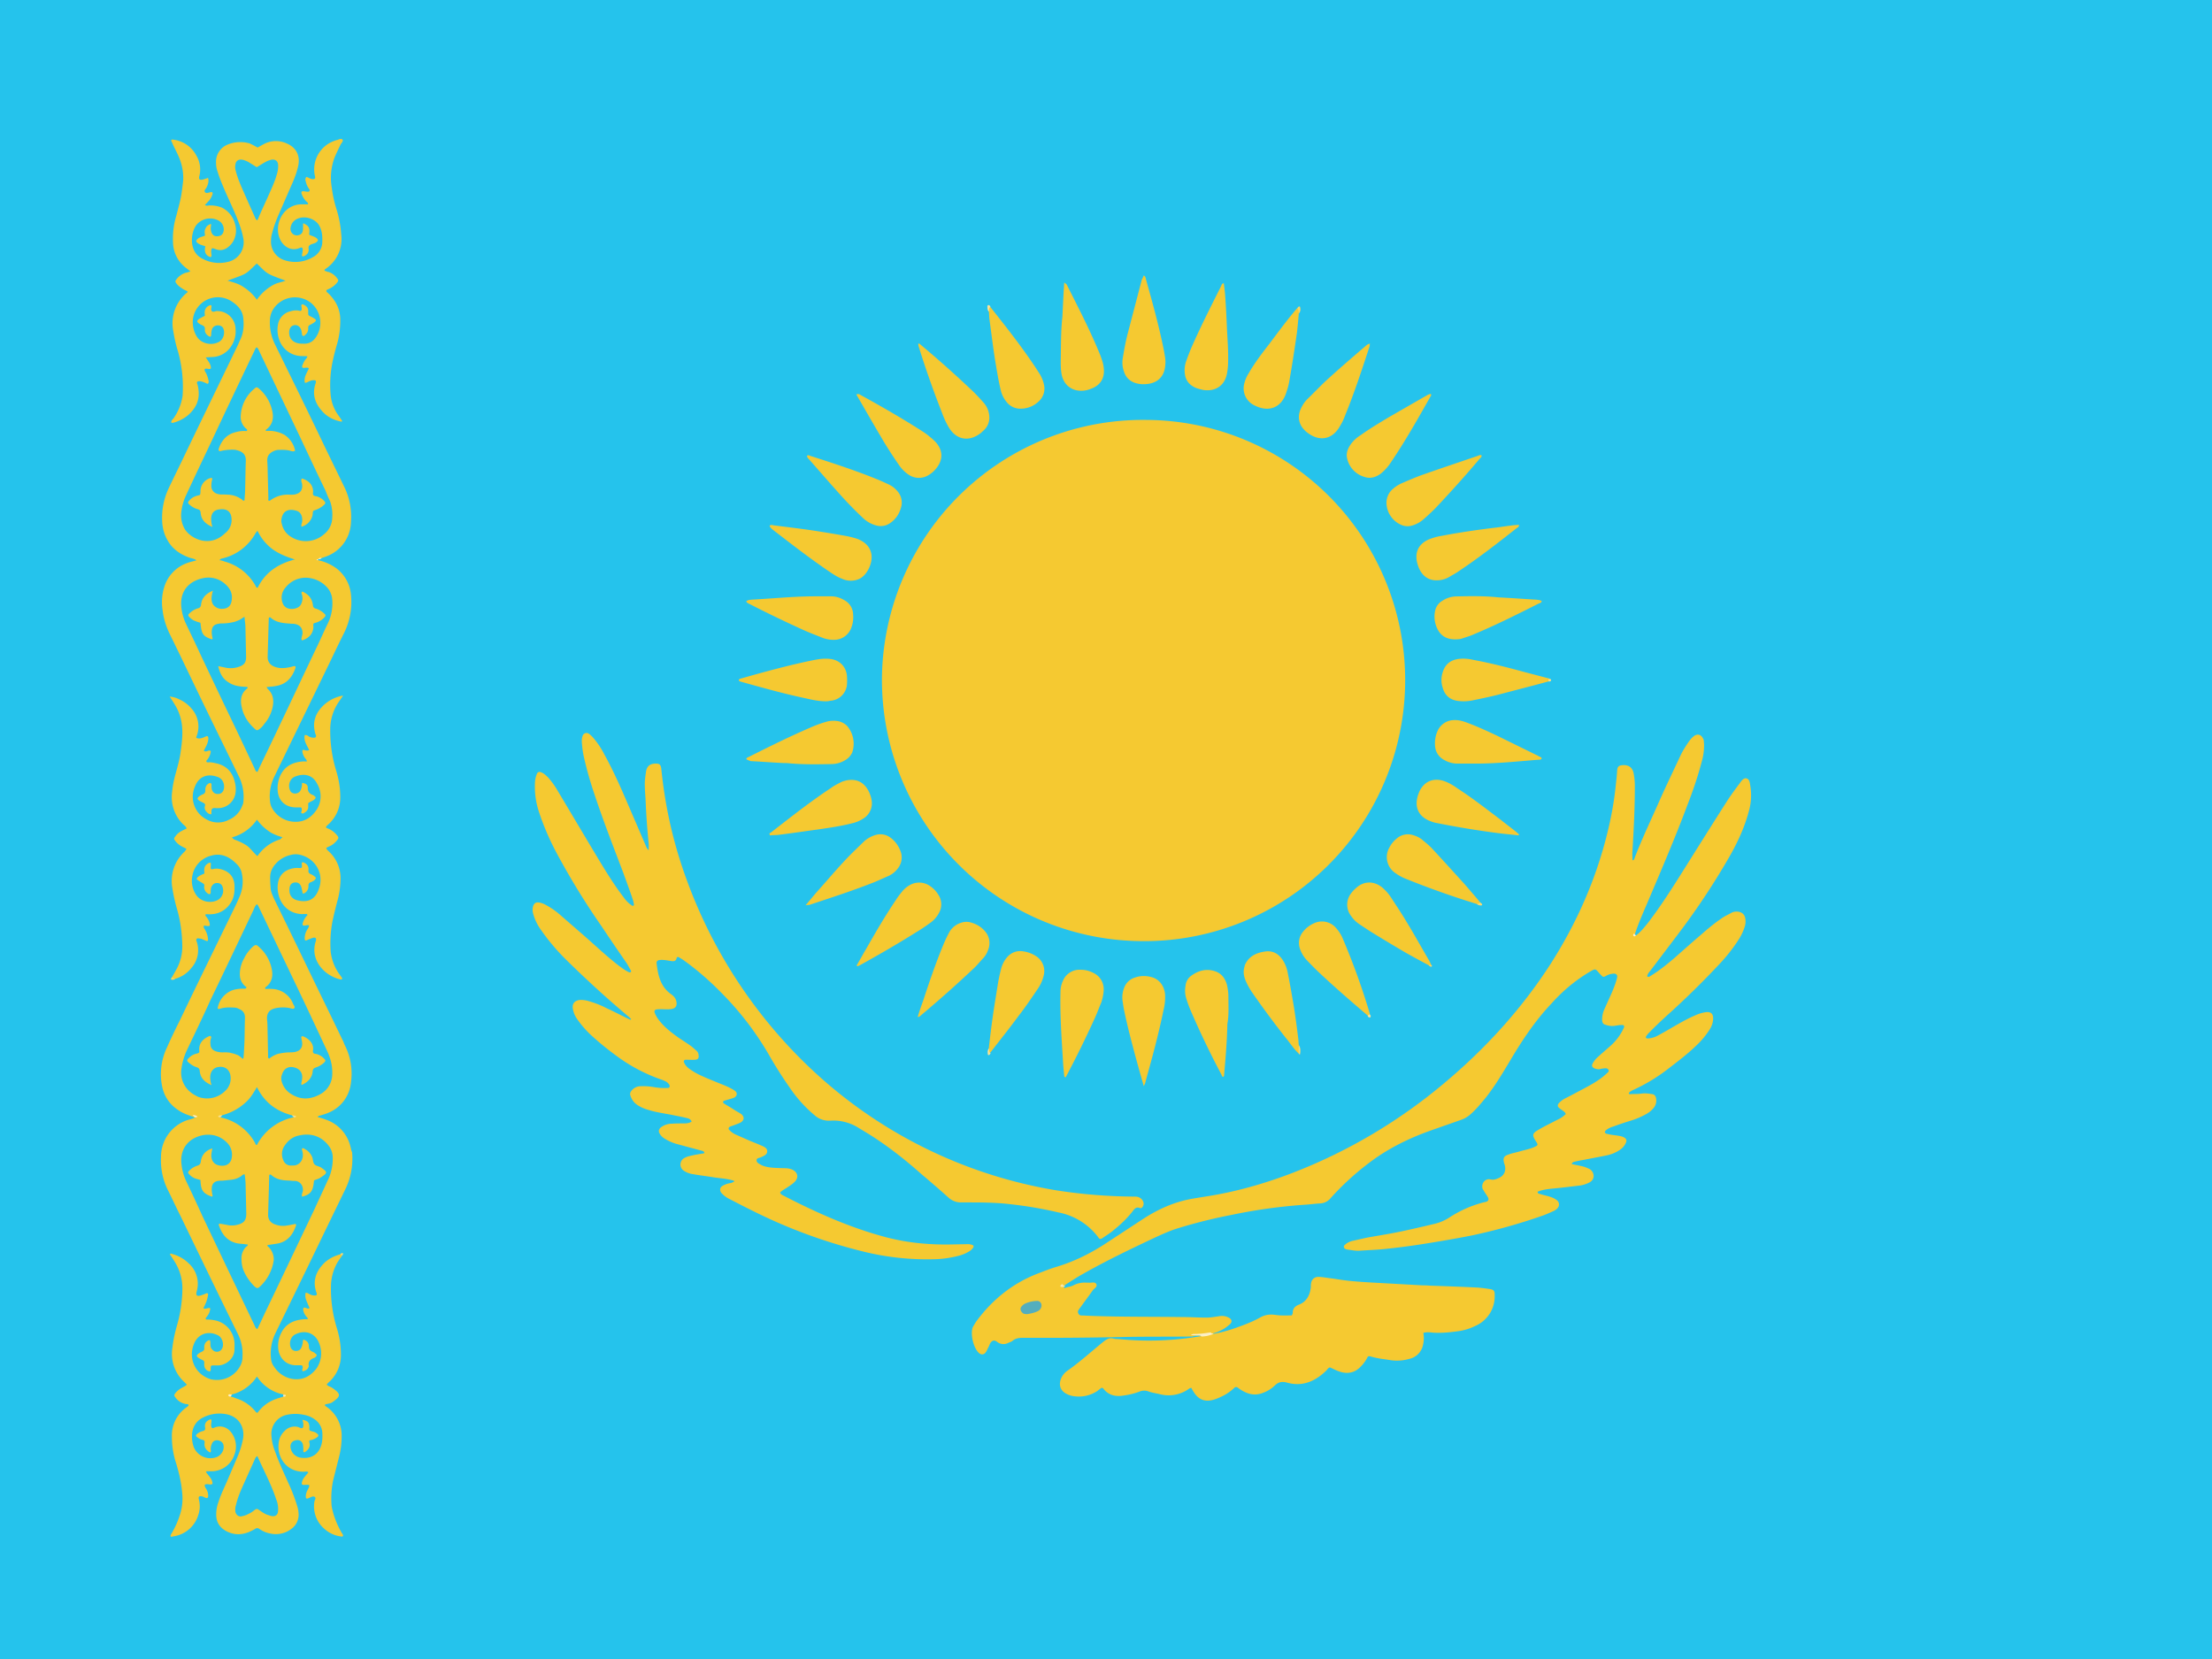 <svg width="24" height="18" fill="none" xmlns="http://www.w3.org/2000/svg"><path d="M0 18h24V0H0v18z" fill="#25C3EC"/><path d="M3.803 12.443a.41.41 0 00-.273-.297c-.029-.012-.055-.017-.084-.027.01-.014.021-.014.034-.017.029-.01.058-.017.084-.029a.396.396 0 00.244-.328.68.68 0 00-.063-.397c-.012-.021-.017-.046-.029-.065-.116-.242-.234-.483-.35-.723-.13-.27-.261-.54-.394-.811-.017-.04-.034-.075-.036-.116-.003-.04-.005-.078-.005-.114 0-.058.024-.109.063-.15a.306.306 0 01.157-.092.206.206 0 01.094-.005c.181.037.28.216.21.385-.04.106-.118.137-.222.113-.068-.014-.099-.063-.092-.13.003-.039.024-.063.058-.065.032-.005.06.014.07.05.008.022.01.046.015.07.01-.002.017-.002.02-.004a.088.088 0 00.043-.075c-.003-.027.01-.041.031-.046.022-.01.044-.022.05-.046a.165.165 0 00-.055-.039c-.024-.01-.029-.022-.026-.046.004-.04-.017-.067-.054-.082-.012-.005-.019 0-.019.015.005.048.005.048-.046.045h-.014c-.107.008-.177.063-.196.153-.029.147.053.343.263.348.01 0 .017-.003.027 0 .01 0 .02-.008.029.01a.196.196 0 00-.053.091c-.005.015.002.024.017.024.017 0 .034-.01.053-.002-.003.022-.017.039-.027.056a.183.183 0 00-.021.091c.002.015.01.02.019.015a.758.758 0 01.068-.027c.031-.01.043.005.033.037a.296.296 0 00-.012.137c.024.145.153.25.285.278.003 0 .008-.002.013-.005.002-.019-.015-.029-.022-.043a.518.518 0 01-.102-.254 1.263 1.263 0 01.022-.343 5.9 5.9 0 01.048-.198.935.935 0 00.037-.247.394.394 0 00-.119-.292c-.014-.015-.031-.024-.036-.046a.45.45 0 01.048-.024.222.222 0 00.068-.058c.02-.022.02-.034 0-.056a.237.237 0 00-.109-.077c-.01-.003-.012-.015-.005-.02.012-.014.025-.024.037-.036a.392.392 0 00.113-.282c0-.1-.017-.196-.046-.29a1.469 1.469 0 01-.063-.435.53.53 0 01.1-.317l.04-.058a.408.408 0 00-.2.094c-.097.085-.14.191-.101.322l.007.017c.002.014-.005.024-.02.024a.11.11 0 01-.055-.012c-.015-.008-.027-.022-.048-.015-.013.06.024.109.048.16-.02.014-.039.002-.058 0-.01-.003-.017.004-.015.014 0 .024.012.046.022.065.01.015.024.025.027.046-.017 0-.034-.002-.051 0-.111.01-.196.056-.242.162a.336.336 0 00-.024.155c.007.106.08.176.186.181h.058c.015 0 .017.01.017.02v.014c-.002.012-.014.027.003.031.01.005.024-.004.033-.012a.067.067 0 00.034-.05v-.049c.012-.007.017-.012.024-.014.017-.01.037-.017.049-.032.01-.01.01-.02 0-.026-.008-.008-.015-.015-.02-.015-.036-.014-.058-.034-.058-.077.003-.036-.021-.05-.062-.056a.186.186 0 01-.015.08.068.068 0 01-.063.036c-.026-.002-.046-.014-.053-.038-.024-.054 0-.124.053-.145.1-.041.194-.02.242.077a.266.266 0 01-.005.28c-.063.095-.15.145-.268.13a.29.29 0 01-.218-.15.177.177 0 01-.019-.06.485.485 0 01.043-.273l.556-1.145c.068-.138.133-.28.203-.418a.753.753 0 00.075-.416.405.405 0 00-.16-.287.519.519 0 00-.197-.087c-.005-.003-.013-.003-.017-.003-.003-.002-.005-.002-.008-.002h.01c.005 0 .01 0 .012-.005.003-.002.005-.005.007-.005.01-.005.017-.002.025-.005.002.003.004 0 .007-.002l.048-.017a.408.408 0 00.273-.375.736.736 0 00-.072-.38L3.53 4.86c-.18-.377-.365-.754-.55-1.131a.534.534 0 01-.051-.266.25.25 0 01.026-.092.28.28 0 01.428-.077.28.28 0 01.048.36c-.029.046-.072.077-.133.075-.017 0-.038 0-.055-.003-.073-.012-.114-.065-.104-.138.005-.033.024-.055.055-.06.032-.005.06.015.073.048.005.015.007.034.01.049 0 .01 0 .017.012.019.01.002.017-.002.021-.01a.084.084 0 00.034-.072c-.002-.02.005-.032.024-.039.017-.01.034-.017.049-.031.014-.012.014-.022 0-.032a.413.413 0 00-.056-.031.025.025 0 01-.017-.024V3.38c.003-.041-.022-.063-.058-.078-.007-.002-.017.005-.017.015a.186.186 0 01.005.036c0 .015-.01.022-.02.02a.18.18 0 00-.1.004.176.176 0 00-.134.126.317.317 0 00.01.184.26.26 0 00.234.176l.07.002c0 .015-.01.022-.016.032-.017.017-.027.043-.037.067-.007.022 0 .03.022.027.017 0 .03-.007.048.005-.019.048-.058.097-.043.157.017.002.027-.007.039-.012.017-.007.031-.015.048-.015.029-.004.039.005.029.034-.039.116-.007.215.072.302.051.058.121.095.199.111.004.003.012 0 .019-.002-.015-.027-.031-.048-.048-.072a.453.453 0 01-.08-.232 1.23 1.23 0 01.024-.35 2.63 2.63 0 01.048-.187.924.924 0 00.034-.27.368.368 0 00-.053-.182.512.512 0 00-.08-.099c-.01-.007-.021-.014-.017-.031.017-.01.034-.015.049-.025a.222.222 0 00.067-.058c.015-.016.015-.031 0-.045a.18.18 0 00-.096-.07.04.04 0 01-.024-.008c-.008-.002-.017 0-.017-.012l.004-.007c.005-.005.01-.007.017-.012a.39.39 0 00.16-.37 1.167 1.167 0 00-.05-.268 1.309 1.309 0 01-.052-.235.632.632 0 01.027-.321c.02-.05.046-.102.07-.152.01-.015.03-.037.02-.049-.015-.019-.04-.002-.059.003-.007 0-.017.005-.024.007a.328.328 0 00-.215.392c.003.019-.005.026-.024.026-.027 0-.048-.02-.07-.024-.017.017-.012.036-.007.05a.2.2 0 00.036.08c.012.02.005.03-.017.03-.012 0-.024-.003-.039-.005-.024-.003-.034.007-.024.031a.2.2 0 00.056.085c.007.007.017.014.01.026h-.078c-.2.01-.295.232-.222.382.031.068.113.133.21.092.029-.012.036-.005.034.029 0 .014-.005.029-.007.046-.003.007 0 .012.004.014.005.003.01 0 .015 0 .024-.01.043-.024.05-.05.01-.022-.009-.051.013-.068.017-.015.043-.017.063-.027a.043.043 0 00.016-.012c.015-.012.015-.022 0-.036-.024-.022-.058-.027-.084-.041.01-.073 0-.092-.06-.123-.01.007-.005.017-.005.029-.003.014 0 .033-.003.048-.002.02-.014.039-.031.046-.027.012-.056.012-.08-.01a.07.07 0 01-.022-.067.122.122 0 01.078-.097c.084-.036.198.005.236.082.027.05.032.109.03.164a.19.19 0 01-.102.172.374.374 0 01-.305.034.21.21 0 01-.15-.2c0-.032.003-.064.013-.095.017-.068.04-.13.067-.193l.138-.317c.032-.07.06-.14.077-.217.025-.11-.019-.201-.123-.245a.28.28 0 00-.237 0c-.026.013-.05.027-.08.044-.026-.015-.055-.03-.084-.044a.36.36 0 00-.237.01.201.201 0 00-.13.2c0 .032.005.064.017.095.019.065.046.128.072.19.053.124.114.245.16.37.019.051.036.105.046.16a.218.218 0 01-.174.261.384.384 0 01-.274-.039.198.198 0 01-.06-.048c-.08-.097-.05-.258.005-.321a.193.193 0 01.227-.046.11.11 0 01.063.12c-.005.022-.017.04-.034.047-.039.014-.085.014-.101-.046a.12.12 0 01-.003-.051c0-.01.007-.02-.002-.03-.037.018-.044.025-.053.044-.017.027-.013.056-.008.083-.031.014-.063.016-.084.04-.017.015-.015.027.005.042.021.017.053.024.082.034-.003.014-.005.021-.005.033 0 .044.017.068.055.083.01.004.017-.003.017-.013 0-.026-.012-.053.005-.08.017-.004.03.006.044.01.055.02.104.003.145-.036a.209.209 0 00.063-.104.243.243 0 00-.003-.138.27.27 0 00-.145-.176.345.345 0 00-.13-.022c-.017 0-.034.008-.051-.005.017-.016.029-.031.043-.045a.184.184 0 00.041-.078c0-.01-.002-.017-.014-.017-.007 0-.015.003-.017.003-.02.005-.043.014-.053-.005-.012-.015.01-.032.017-.046.017-.034.029-.068.017-.106a.584.584 0 01-.06.019c-.03.007-.042-.005-.035-.034a.296.296 0 00-.033-.23.327.327 0 00-.261-.171c-.003 0-.008.005-.012.01a.83.83 0 01.021.046c.02.043.044.087.063.132a.58.58 0 01.048.25 3.27 3.27 0 01-.019.152c-.012.077-.036.157-.055.234a.84.84 0 00-.037.29.357.357 0 00.14.278c.015.012.03.022.049.039-.017.004-.032.012-.049.014a.195.195 0 00-.106.077c-.01.013-.01.02-.002.032.02.031.048.05.08.07.016.01.033.014.048.027-.007.01-.01.014-.015.016a.43.43 0 00-.142.411c.012.073.026.14.048.21a1.427 1.427 0 01.053.494.568.568 0 01-.099.244c-.012.014-.026.024-.024.046l.017.002a.421.421 0 00.164-.082c.08-.07.126-.155.116-.264-.002-.024-.005-.048-.014-.075-.01-.021 0-.031.021-.031.027 0 .051.012.075.022.008.005.017.01.022.002.005-.007.005-.014.005-.024a.344.344 0 00-.027-.085c-.007-.014-.019-.026-.017-.045.02-.017.046.007.068-.008.003-.046-.029-.077-.055-.12.031-.003.055-.003.08-.005a.251.251 0 00.195-.116.286.286 0 00.048-.182.199.199 0 00-.207-.2c-.017.002-.034.014-.049.002-.017-.014-.005-.036-.005-.053 0-.005-.002-.007-.004-.014a.082.082 0 00-.054.03c-.021.028-.017.059-.014.086-.027.014-.048.024-.068.038-.017.015-.02.027-.002.041.014.01.024.017.038.022.022.01.034.02.032.046-.003.031.014.058.043.075.015.01.025.005.025-.015.002-.024.002-.048.016-.075.025-.036.087-.038.112-.002.026.046.01.123-.041.152-.08.046-.194.022-.242-.055a.3.3 0 01-.041-.203.273.273 0 01.43-.172c.06.041.106.094.114.17.01.084.004.168-.037.248-.01.02-.017.041-.026.058-.189.392-.38.783-.568 1.175-.058.123-.119.244-.177.367a.751.751 0 00-.072.348c.002.077.02.152.06.22.051.09.13.147.23.184.026.01.058.012.082.031-.034.012-.07.017-.104.031a.399.399 0 00-.242.25.548.548 0 00-.021.258c.01.094.04.184.08.266.099.2.195.403.292.604.152.317.307.63.461.947a.51.51 0 01.044.261.098.098 0 01-.012.044.262.262 0 01-.145.154.25.25 0 01-.244-.004.275.275 0 01-.126-.353c.039-.107.13-.148.242-.109.075.022.087.106.067.15-.012.024-.029.036-.055.036-.036.003-.06-.017-.07-.05-.003-.018-.003-.037-.003-.051-.002-.017-.012-.02-.026-.015-.032.017-.044.046-.041.08 0 .02-.008.031-.024.039a.175.175 0 00-.046.026c-.017.015-.02.027 0 .041.014.01.029.017.043.024.017.008.03.015.022.039-.007.022.002.044.017.06.014.015.029.03.053.027.002-.02-.002-.043.007-.056.015-.019.041-.007.06-.01h.018a.192.192 0 00.176-.156.288.288 0 00-.005-.121c-.024-.111-.09-.186-.208-.21-.024-.005-.048-.012-.077-.01-.01 0-.02.005-.027-.015a.176.176 0 00.049-.096c.002-.012-.003-.017-.015-.017-.02.002-.038.02-.06.002.02-.038.043-.075.048-.116a.069.069 0 000-.031c0-.005-.01-.012-.014-.012-.015.005-.027.012-.041.017-.025.01-.049.014-.075.002.002-.014.007-.022.01-.034a.29.29 0 00-.054-.275.375.375 0 00-.142-.109.262.262 0 00-.102-.029c.017.027.034.05.048.075a.54.54 0 01.087.256c.008.092-.004.184-.017.276-.01.072-.029.14-.048.21-.02.07-.036.138-.043.213a.414.414 0 00.118.355c.015.014.031.022.039.046-.02.01-.041.019-.058.029a.18.18 0 00-.07.065c-.01.012-.01.022 0 .034a.21.21 0 00.077.067c.017.01.034.017.048.025-.002.014-.012.019-.017.029a.432.432 0 00-.135.398c.012.075.027.145.048.218.041.138.058.275.06.415a.51.51 0 01-.062.245l-.053.094c-.003.022.012.022.029.014a.335.335 0 00.183-.118.29.29 0 00.056-.297c-.005-.015.005-.027.017-.027.014.003.027.003.039.007l.053.022c.01.005.017-.002.017-.012a.229.229 0 00-.032-.109c-.007-.014-.019-.021-.014-.043.02-.007.046.012.065-.003.002-.038-.017-.067-.036-.094-.007-.007-.017-.014-.007-.029.019 0 .043.003.062 0a.254.254 0 00.203-.116c.044-.06.049-.13.046-.2-.005-.087-.053-.145-.14-.17a.181.181 0 00-.101-.002c-.01.002-.017-.005-.017-.015l.002-.043c.003-.01-.01-.015-.017-.012-.04.017-.058.046-.055.09l.002.026c-.024.012-.05.02-.072.04-.013.013-.015.023 0 .032.016.012.036.022.053.034.014.007.02.015.017.03a.081.081 0 00.033.077c.008.007.017.014.03.01.007-.006.007-.015.007-.023 0-.021 0-.043.012-.062.014-.025.036-.037.063-.034.026 0 .048.017.055.046a.118.118 0 01-.048.135c-.08.046-.193.022-.242-.056a.274.274 0 01-.04-.198.274.274 0 01.205-.224c.108-.032.2.012.275.089a.188.188 0 01.06.116.405.405 0 01-.029.244 1.81 1.81 0 01-.045.1c-.201.415-.404.826-.602 1.241-.049.097-.094.191-.138.29a.671.671 0 00-.053.423c.022.107.08.194.17.254.047.034.098.053.149.07.017.005.036.014.05.017-.007 0-.016-.002-.026.005l-.072.021a.42.42 0 00-.283.399.726.726 0 00.08.37c.043.087.084.176.128.263.207.428.413.856.623 1.281.041.08.058.165.053.254a.198.198 0 01-.021.092.286.286 0 01-.322.152c-.176-.053-.254-.237-.176-.401.046-.092.147-.128.251-.077.048.021.07.099.048.142a.063.063 0 01-.106.015c-.014-.012-.02-.027-.022-.046 0-.015 0-.03-.002-.046 0-.01-.01-.015-.017-.01-.039.017-.05.049-.048.087.002.015-.005.024-.017.032-.017.01-.034.016-.049.029-.019.014-.019.026 0 .04.015.01.03.018.044.025.017.007.024.014.022.038-.003.046.014.073.05.085.01.003.017 0 .02-.01v-.026c.002-.024.002-.027.031-.027h.05c.08-.002.175-.07.177-.169 0-.031.003-.065-.002-.097a.264.264 0 00-.203-.222c-.027-.005-.053-.01-.082-.01-.01 0-.02.005-.027-.012.017-.024.039-.048.046-.08.01-.033.007-.038-.027-.03-.014.002-.026.011-.043-.003a.193.193 0 00.02-.039.324.324 0 00.03-.097c.003-.01.006-.021-.011-.026a.788.788 0 01-.068.026c-.041.01-.053 0-.044-.04a.297.297 0 00-.087-.31.4.4 0 00-.176-.1c-.01-.002-.017-.011-.027.003a.007.007 0 01.003.005c.012.015.02.03.029.044.068.099.104.203.104.323a1.47 1.47 0 01-.058.397c-.022.077-.041.16-.05.242a.415.415 0 00.12.367c.014.012.024.024.036.036-.014.017-.034.022-.048.032a.227.227 0 00-.08.065c-.007.012-.012.021 0 .036a.175.175 0 00.114.077c.012.003.024-.002.033.01 0 .014-.012.017-.019.024a.372.372 0 00-.162.324c0 .101.017.2.049.295.029.099.053.2.062.304a.575.575 0 01-.017.223.947.947 0 01-.089.21c-.007.014-.02.027-.02.046.003.002.006.005.008.005l.043-.008a.33.33 0 00.25-.227.288.288 0 00.007-.169c-.01-.039.012-.039.038-.034.017.005.034.02.053.017.008-.005.01-.014.01-.022a.144.144 0 00-.022-.077c-.029-.046-.019-.056.037-.048h.017c.012 0 .016-.008.014-.017-.002-.027-.017-.049-.036-.073l-.034-.043c.005-.005.005-.01.007-.01h.056a.26.26 0 00.244-.176.25.25 0 00-.027-.237c-.04-.058-.106-.09-.183-.063-.012.003-.022.015-.034.003-.017-.027.002-.059-.005-.088-.007 0-.015-.002-.017 0-.041.017-.06.046-.05.092.002.02-.006.027-.022.032a.15.15 0 00-.068.034c-.012.01-.012.021 0 .031.02.014.039.027.063.031.017.003.024.015.021.032-.007.05.017.082.06.106.013-.012.008-.022.006-.031 0-.02.002-.039.01-.056.01-.034.033-.048.065-.046.038.005.062.027.065.06.007.051-.027.105-.08.124a.195.195 0 01-.242-.106.331.331 0 01-.021-.119c0-.096.04-.169.128-.21a.391.391 0 01.244-.032c.133.025.205.138.181.271a.927.927 0 01-.055.181l-.121.283c-.032.073-.066.143-.09.218a.385.385 0 00-.024.137c0 .08.036.138.106.177.08.043.162.046.247.012.022-.01.046-.02.068-.034.017-.012.031-.012.048 0a.283.283 0 00.111.048.276.276 0 00.237-.05.188.188 0 00.077-.148.325.325 0 00-.019-.11 1.848 1.848 0 00-.092-.238c-.05-.113-.104-.227-.145-.343a.562.562 0 01-.04-.19.212.212 0 01.154-.204.426.426 0 01.19-.005c.049.008.09.024.129.053a.188.188 0 01.08.14.475.475 0 01-.003.102c-.02.121-.104.194-.242.17a.13.13 0 01-.099-.105c-.007-.038.01-.077.066-.084.038-.005.067.02.07.065a.448.448 0 01.002.058c0 .007.012.012.017.007.039-.026.063-.058.048-.108-.002-.015.003-.022.017-.022a.175.175 0 00.058-.024c.03-.017.03-.034.003-.051-.017-.015-.041-.017-.06-.024-.013-.003-.018-.01-.018-.022 0-.01.003-.02 0-.031-.002-.044-.024-.06-.075-.068a.17.17 0 01.01.07c-.002.014-.01.024-.024.02-.015-.003-.024-.01-.036-.013a.148.148 0 00-.143.044.206.206 0 00-.065.135c-.017.17.101.31.273.307.017 0 .034-.007.05.007-.011.015-.024.027-.036.044a.137.137 0 00-.036.075c0 .01.003.014.015.017h.017c.06-.003.06-.003.033.053a.143.143 0 00-.021.077c0 .015.01.024.021.017.01-.002.017-.007.025-.01.016-.007.036-.019.053-.005.014.015-.003.032-.005.046a.32.32 0 00.109.3.328.328 0 00.183.082c.008.003.015 0 .017-.007.003-.002 0-.007 0-.012-.005-.01-.012-.017-.017-.027a.98.98 0 01-.084-.193c-.012-.043-.024-.082-.024-.126a.936.936 0 01.019-.246l.063-.25a.9.9 0 00.029-.226.38.38 0 00-.177-.329.026.026 0 01-.005-.012c.003-.002.005-.007.01-.007.022-.005.048-.008.068-.02.094-.065.101-.089.007-.154-.014-.01-.027-.015-.041-.022a.04.04 0 01-.017-.01c-.007-.005-.007-.012-.002-.014.012-.015.024-.024.036-.036a.396.396 0 00.113-.283c0-.1-.016-.196-.045-.29a1.43 1.43 0 01-.063-.452.522.522 0 01.05-.218c.017-.04.046-.077.07-.113 0-.015-.004-.02-.016-.015a.406.406 0 00-.165.083c-.096.089-.142.198-.099.326.003.005.003.01.005.014.005.015-.002.024-.017.024a.11.11 0 01-.055-.012c-.017-.007-.027-.019-.049-.017-.005.054-.005.054.044.165-.008.005-.015.007-.022.005-.012-.003-.02-.008-.031-.01-.013 0-.017.01-.017.02.004.04.026.07.053.098l-.007.008c-.017 0-.037 0-.051.002-.136.014-.21.077-.25.188a.297.297 0 00-.016.112c.002.11.08.2.198.198h.05c.013 0 .015.007.018.017.005.014-.012.031 0 .048.034-.005.058-.022.067-.056-.012-.05.02-.077.063-.091.005-.003.008-.008.012-.01.012-.012.015-.022 0-.031a.091.091 0 00-.031-.022c-.027-.012-.044-.024-.044-.06 0-.037-.019-.063-.058-.073-.012.014-.004.027-.01.041a.145.145 0 01-.014.046c-.01.024-.029.034-.055.036-.024 0-.046-.01-.058-.034-.022-.048-.005-.12.046-.145.082-.043.183-.034.241.056a.29.29 0 01-.01.314c-.062.08-.144.126-.248.114a.293.293 0 01-.21-.133.166.166 0 01-.034-.082.507.507 0 01.043-.274c.184-.377.367-.753.549-1.13l.21-.433a.755.755 0 00.077-.41c-.01-.02-.012-.04-.017-.059zM2.605 1.991a.928.928 0 01-.049-.145.138.138 0 010-.07.054.054 0 01.06-.044c.027 0 .05.013.073.022l.097.06c.036-.021.068-.043.101-.06.017-.01.034-.014.051-.02.049-.011.078.013.08.059a.295.295 0 01-.015.101c-.021.075-.055.148-.087.22-.038.087-.08.172-.116.261a.025.025 0 01-.012.015c-.004-.005-.012-.01-.014-.015-.056-.125-.114-.253-.17-.384zm-.136 1.054c.215-.08.184-.058.317-.186.12.113.087.104.312.186-.041.017-.082.021-.121.04a.517.517 0 00-.19.167.513.513 0 00-.144-.137c-.05-.036-.11-.051-.174-.07zM2.01 5.749a.295.295 0 01-.043-.191.564.564 0 01.048-.176c.092-.199.184-.392.278-.59.15-.321.304-.643.457-.964.012-.02.017-.046.034-.06.016.009.019.023.026.036l.45.947c.091.193.18.384.273.575.014.039.031.077.048.111a.44.44 0 01.024.177.234.234 0 01-.09.183.299.299 0 01-.369.02.213.213 0 01-.087-.128.12.12 0 01-.007-.04c.01-.115.087-.134.171-.105.041.014.06.06.056.11 0 .02-.015.04-.007.061a.17.17 0 00.118-.12c.003-.013.003-.025.005-.04.002-.011.007-.016.02-.019a.263.263 0 00.108-.065c.007-.01.01-.017 0-.029a.17.17 0 00-.104-.06c-.017-.003-.024-.012-.024-.03.002-.01.002-.016.002-.026a.135.135 0 00-.06-.106c-.017-.012-.029-.017-.046-.024-.007-.003-.014-.003-.017-.003-.012.02 0 .039.003.056.01.065-.017.104-.08.116a.229.229 0 01-.058.002.316.316 0 00-.21.065c-.003.003-.008 0-.013 0-.01-.007-.004-.017-.004-.026l-.008-.3c0-.036-.002-.07-.004-.104-.003-.05.019-.084.067-.106a.131.131 0 01.06-.015c.044 0 .085-.002.129.012.014.003.029.01.046-.004a.271.271 0 00-.114-.17.344.344 0 00-.203-.043c-.005-.015.007-.017.012-.022.056-.046.073-.109.06-.179a.437.437 0 00-.144-.256c-.022-.02-.032-.022-.049-.005a.404.404 0 00-.152.298.166.166 0 00.056.137c.007.005.014.01.014.02-.005.012-.017.007-.027.007a.316.316 0 00-.094.012c-.099.022-.157.09-.188.181-.005.02.005.03.024.024a.516.516 0 01.12-.014c.018 0 .035 0 .05.005.057.014.103.04.1.118-.004.102-.004.2-.007.3 0 .043-.005.084-.007.126-.012.01-.017.002-.024-.005a.271.271 0 00-.16-.056c-.021-.002-.048-.002-.07-.002a.143.143 0 01-.055-.012.086.086 0 01-.051-.078c0-.024.002-.048.01-.075.002-.012-.008-.017-.017-.014a.149.149 0 00-.111.138v.014c-.003.032 0 .032-.03.039a.164.164 0 00-.086.048c-.022.022-.025.032-.003.05a.216.216 0 00.09.05c.021.006.029.014.031.04.007.078.053.119.128.153a.28.28 0 01-.014-.095c.004-.058.033-.09.089-.096.085-.012.13.026.133.11a.181.181 0 01-.073.15c-.157.153-.355.068-.43-.038zm1.19.321c-.18.046-.322.138-.404.307-.017 0-.02-.014-.025-.024a.548.548 0 00-.333-.26.21.21 0 00-.056-.015c.01-.015.02-.017.034-.02a.556.556 0 00.358-.275l.02-.024a.53.53 0 00.17.205c.07.048.15.08.235.106zm-.714 1.685c-.101-.21-.2-.42-.3-.631-.055-.12-.113-.24-.169-.358a.548.548 0 01-.05-.183c-.017-.184.099-.285.246-.312a.27.27 0 01.227.063c.054.046.083.101.075.171-.005.046-.021.08-.065.095-.046.012-.09.007-.126-.027-.019-.017-.026-.043-.029-.07 0-.03.005-.058.015-.094-.075.031-.119.077-.128.147-.003.03-.015.041-.041.046a.22.22 0 00-.09.058c-.01.01-.01.017-.002.029.02.022.043.041.072.05.017.008.037.013.054.018.012.125.026.145.123.18.014-.006.007-.016.005-.026-.003-.019-.008-.043-.005-.062 0-.046.024-.073.067-.08.017-.005.04-.005.056-.005a.54.54 0 00.114-.015c.021-.004.04-.014.06-.021a1.01 1.01 0 00.058-.037c.002.042.01.078.01.116l.007.32c0 .065-.024.091-.085.11a.274.274 0 01-.133.008c-.026-.005-.053-.012-.084-.017.017.077.048.138.113.176.06.041.131.046.201.049.007.01.005.014 0 .017-.072.055-.077.133-.058.207.02.095.073.172.145.235.017.014.022.014.041.002a.212.212 0 00.056-.058.413.413 0 00.09-.174c.018-.08.011-.152-.054-.21-.002-.002-.002-.007-.01-.017.037-.005.068-.005.1-.012.115-.017.178-.092.214-.196.005-.014-.004-.021-.016-.02-.022.006-.044.013-.063.015-.049.01-.1.01-.145-.007-.049-.017-.078-.053-.078-.106l.012-.416v-.005c.003-.01.015-.014.02-.007.058.053.133.06.21.065.017.003.039 0 .056.005.055.01.084.049.08.107-.003.014-.008.029-.01.043-.003.01-.003.017.005.027a.19.19 0 00.091-.056.15.15 0 00.032-.101c-.003-.027 0-.027.024-.034a.2.2 0 00.097-.06c.014-.015.014-.025 0-.037a.224.224 0 00-.092-.056c-.022-.004-.032-.016-.034-.04-.01-.073-.05-.117-.114-.146-.017.012-.007.025-.004.037a.135.135 0 01-.005.087.082.082 0 01-.049.053.141.141 0 01-.094.007.089.089 0 01-.06-.053.163.163 0 01.029-.174.277.277 0 01.28-.1.316.316 0 01.17.097.22.22 0 01.057.138.493.493 0 01-.046.25c-.046.093-.087.19-.133.284-.203.426-.403.853-.609 1.279l-.024.053c-.022-.007-.024-.024-.031-.039-.092-.196-.184-.391-.276-.582zm.053 1.353c-.002-.002-.004-.005-.007-.005a.056.056 0 00-.017-.017.48.48 0 00.273-.193.54.54 0 00.155.143c.039.021.08.036.123.048-.01.007-.017.014-.024.022a.462.462 0 00-.249.183c-.043-.038-.072-.082-.113-.113a.625.625 0 00-.14-.068zm-.468 2.745a.272.272 0 01-.102-.26.69.69 0 01.06-.201c.085-.179.172-.358.254-.54.157-.325.312-.652.467-.978.01-.022.017-.046.036-.063.017.012.017.022.024.034l.433.906c.104.218.205.435.307.653.036.077.058.16.055.246a.248.248 0 01-.123.218c-.109.063-.218.07-.326 0a.227.227 0 01-.097-.126.12.12 0 01.002-.087c.017-.055.06-.084.114-.077.063.01.102.046.104.104 0 .017-.002.034-.005.05-.002.013-.01.025 0 .04.068-.032.114-.078.119-.153.002-.02.012-.029.031-.036a.247.247 0 00.097-.058c.012-.015.012-.022 0-.034a.167.167 0 00-.104-.058c-.015-.002-.022-.012-.022-.027 0-.005 0-.01.002-.012.008-.065-.033-.118-.108-.15-.012-.004-.022.003-.02.015l.008.043c.01.06-.017.1-.078.112-.022.004-.048.004-.07.004a.758.758 0 00-.109.015.281.281 0 00-.099.053c-.017-.007-.012-.017-.012-.027l-.007-.326c0-.024-.002-.05-.005-.077-.002-.06.022-.097.08-.114a.377.377 0 01.164-.005c.017.003.041.017.053 0 .01-.012-.007-.03-.014-.045a.252.252 0 00-.232-.162c-.024-.003-.048 0-.068 0-.007-.012-.002-.015.003-.02.065-.048.08-.113.067-.188a.43.43 0 00-.145-.252c-.021-.021-.034-.021-.06 0a.418.418 0 00-.097.129.349.349 0 00-.046.169c0 .05.017.096.056.13.007.008.014.01.017.012-.007.022-.02.017-.03.017a.388.388 0 00-.118.015.254.254 0 00-.166.2c.012.01.024.003.036 0 .048-.014.094-.012.142-.01a.11.11 0 01.054.015c.043.017.065.046.065.094-.003.08-.003.162-.005.242a4.79 4.79 0 01-.01.186c0 .005-.002.01-.007.02-.024-.017-.043-.04-.07-.046a.213.213 0 00-.056-.017c-.029-.01-.062-.008-.094-.008a.225.225 0 01-.07-.01c-.043-.014-.063-.04-.063-.084a.14.14 0 01.008-.063c.004-.014-.008-.026-.02-.019-.055.022-.116.068-.109.155.003.024 0 .026-.026.034a.164.164 0 00-.087.048c-.024.022-.024.034.005.055.024.02.05.037.082.046.02.008.029.015.031.041.008.078.053.119.128.153a.28.28 0 01-.014-.095c.005-.065.046-.104.113-.104.058 0 .1.04.107.1a.183.183 0 01-.063.166.277.277 0 01-.292.058c-.017-.01-.049-.024-.075-.046zm.333.252c.003 0 .005-.003.007-.005a.602.602 0 00.283-.167c.036-.04.063-.087.094-.138.08.165.21.261.377.305.01.007.017.014.025.022a.582.582 0 00-.402.3c-.014.002-.017-.01-.019-.018a.557.557 0 00-.384-.282c.01-.003.014-.01.02-.017zm.592 4.161a.27.27 0 01.02.138c-.005.034-.03.05-.063.046-.017-.002-.037-.01-.053-.015-.015-.004-.025-.012-.034-.016a.465.465 0 01-.046-.03c-.032-.019-.03-.026-.065 0a.252.252 0 01-.06.037.211.211 0 01-.066.024c-.036.012-.068-.012-.075-.048a.162.162 0 01.007-.075c.017-.073.044-.138.073-.203l.137-.305c.005-.007.008-.014.022-.02.068.155.15.305.203.467zm.08-1.136v.022c-.027.01-.056.017-.082.027a.414.414 0 00-.2.15c-.018-.003-.02-.013-.027-.02a.431.431 0 00-.206-.137.41.41 0 00-.058-.02l.012-.022a.462.462 0 00.273-.195.447.447 0 00.288.195zm.48-2.324c-.047.106-.096.207-.144.314-.177.37-.353.742-.532 1.114l-.087.186c-.02-.007-.024-.024-.031-.039l-.264-.553-.3-.63a18.272 18.272 0 00-.178-.383.568.568 0 01-.05-.176c-.023-.164.067-.293.24-.324.1-.014.187.014.257.087a.183.183 0 01.048.155c-.007.058-.048.094-.11.091-.066-.002-.107-.038-.112-.101-.002-.029.007-.058.01-.087-.075.024-.114.072-.124.14-.002.024-.012.039-.033.046a.213.213 0 00-.097.06c-.01.01-.01.02 0 .03a.16.16 0 00.077.053l.049.014c.004.114.026.145.125.181.012-.007.003-.017.003-.026-.003-.022-.008-.044-.005-.065 0-.044.024-.073.067-.08.017-.003.034-.003.051-.003.036-.004.073-.007.109-.012a.22.22 0 00.09-.036c.011-.007.019-.022.04-.02.005.042.01.078.01.12l.007.306c0 .07-.024.102-.091.119a.228.228 0 01-.114.004c-.029-.005-.058-.012-.087-.014-.012.01-.005.017-.002.026.031.087.082.155.176.182.034.01.068.01.101.014.013.003.02.003.032.003.005.014-.01.019-.017.026a.173.173 0 00-.05.126c0 .046.006.094.026.138a.533.533 0 00.116.166c.026.022.034.024.06 0a.483.483 0 00.148-.285.188.188 0 00-.051-.138c-.007-.007-.02-.012-.017-.026l.1-.015c.113-.017.175-.094.21-.198.004-.012-.008-.02-.02-.014-.024.005-.048.01-.075.014a.232.232 0 01-.128-.01c-.048-.014-.08-.05-.08-.103l.012-.42v-.008c0-.012.012-.015.022-.007a.21.21 0 00.082.046c.044.014.085.014.128.016a.268.268 0 00.046.003c.058.002.094.053.087.111-.005.02-.017.041-.007.06.094-.026.118-.06.128-.176.024-.012.053-.017.075-.034.072-.048.075-.055.005-.104-.003-.002-.005-.005-.007-.005-.022-.012-.051-.014-.068-.033-.015-.015-.015-.046-.022-.07a.17.17 0 00-.077-.092c-.01-.005-.02-.015-.03-.012-.014.01-.004.021-.002.036a.135.135 0 01-.004.087.104.104 0 01-.075.063c-.015.002-.03.002-.046.002a.086.086 0 01-.082-.058.158.158 0 01.016-.16c.04-.06.095-.099.165-.11.12-.025.23.01.307.108a.212.212 0 01.048.123.542.542 0 01-.053.257z" fill="#F5C931"/><path d="M2.089 12.1a.07.07 0 01.053.014c-.007.01-.02.008-.029.008-.007-.005-.014-.015-.024-.022z" fill="#FCF0C9"/><path d="M1.87 10.602c.008.012.017.014.03.016-.008.01-.017.013-.03.013a.045.045 0 01-.016-.005c.002-.005.002-.012.007-.017.002-.003.007-.005.01-.007z" fill="#F6D35A"/><path d="M3.71 13.623l-.018-.017c.005-.003.01-.008.015-.01l.017.002c-.003.005-.003.012-.005.017-.002.003-.005.005-.01.008z" fill="#F7DB75"/><path d="M3.451 6.066c.01-.015.024-.015.039-.012-.01.014-.024.014-.039.012zM3.452 6.078h-.013c-.002 0-.002-.005-.004-.007.002 0 .002-.003.004-.003h.013v.01z" fill="#FCEEC1"/><path d="M2.405 12.105a.056.056 0 01-.017.017c-.008-.02.01-.015.017-.017zM3.192 12.123l-.023-.02c.005.009.033-.008.023.02zM2.516 15.13c-.005.008-.01.015-.012.022-.01-.012.005-.016.012-.021zM3.076 15.152v-.021c.01.01.01.014 0 .021z" fill="#fff"/><path d="M2.515 15.13a.098.098 0 00-.012.022H2.49c-.008-.002-.01-.004-.012-.012 0-.01.007-.012.012-.012.01 0 .017.003.026.003z" fill="#FCF0C9"/><path d="M3.21 12.12c-.002.004-.012.004-.017.004-.007-.007-.017-.014-.024-.022.012 0 .022 0 .031.003.005 0 .017.005.01.014z" fill="#F7DE86"/><path d="M2.411 12.1c-.002.002-.004.005-.007.005a.055.055 0 01-.017.017c-.005 0-.014 0-.017-.003-.007-.012.005-.014.012-.017.01-.002.02-.002.03-.002z" fill="#F8E08B"/><path d="M3.1 15.138c.003.01-.002.014-.01.014-.004.003-.009.003-.014.003v-.022h.015c.002 0 .01.002.01.005z" fill="#F9EBB8"/><path d="M15.246 7.39a2.832 2.832 0 01-2.887 2.821 2.838 2.838 0 01-2.79-2.863 2.833 2.833 0 012.876-2.792 2.823 2.823 0 012.801 2.833zM17.75 10.15c.05-.036.089-.087.128-.134.118-.154.225-.317.328-.48.178-.282.353-.564.531-.842.042-.066.09-.13.137-.193.017-.024.041-.062.074-.056.038.009.038.056.044.089a.635.635 0 01-.02.278c-.045.166-.116.32-.2.469a7.908 7.908 0 01-.571.862l-.294.388c-.015.018-.032.036-.035.063.017.012.032-.003.044-.01.086-.053.163-.115.24-.18.095-.083.19-.169.288-.252.074-.065.15-.13.234-.187.032-.023.071-.041.104-.059a.115.115 0 01.07-.015c.045.003.078.03.084.074a.18.18 0 01-.006.09.59.59 0 01-.056.124 1.81 1.81 0 01-.208.27 9.248 9.248 0 01-.596.584 4.893 4.893 0 00-.18.174.188.188 0 00-.03.039c-.003.003-.003.012 0 .015a.023.023 0 00.015.006.243.243 0 00.11-.03c.056-.03.112-.062.168-.095.077-.044.154-.089.237-.124a.4.4 0 01.101-.033c.071-.015.104.012.095.086a.228.228 0 01-.036.098.905.905 0 01-.145.175c-.095.092-.201.172-.305.252a1.914 1.914 0 01-.38.23.187.187 0 00-.041.025.022.022 0 00-.006.011c0 .006.003.01.009.01.044-.004.086 0 .13-.007.039-.005.074 0 .113.006.027.003.041.024.044.05a.127.127 0 01-.026.099.283.283 0 01-.086.07.86.86 0 01-.163.069c-.066.02-.128.041-.193.065a.208.208 0 00-.08.042.032.032 0 00-.009.02c.003.006.012.015.018.015.038.01.08.015.119.02.023.004.047.007.07.019.024.012.033.03.024.053a.17.17 0 01-.059.077.391.391 0 01-.148.065c-.086.018-.17.033-.255.05a1.27 1.27 0 00-.104.021c-.012.004-.02.01-.024.024l.101.021a.351.351 0 01.098.036c.047.032.06.112-.012.145a.334.334 0 01-.092.03c-.095.011-.186.023-.281.032-.063.006-.125.012-.184.036 0 .023.02.023.032.026.027.01.057.015.087.024.03.009.062.02.088.041.03.021.033.06.01.086a.116.116 0 01-.045.033c-.039.018-.08.036-.119.05a6.23 6.23 0 01-.764.214c-.166.033-.335.062-.504.089a8.017 8.017 0 01-.457.06c-.086.008-.172.011-.258.017-.044.003-.086-.006-.13-.012-.01 0-.015-.003-.024-.006-.02-.009-.024-.03-.009-.044a.185.185 0 01.086-.045l.157-.035c.116-.021.234-.039.35-.063.127-.026.252-.056.38-.086a.522.522 0 00.156-.065 1.25 1.25 0 01.392-.172c.006 0 .012-.003.015-.003.02-.006.03-.026.02-.044-.009-.018-.02-.033-.03-.048l-.029-.047c-.02-.056.024-.116.083-.104.036.01.065-.003.092-.015.06-.026.08-.08.065-.139-.003-.012-.009-.02-.009-.03-.012-.047 0-.07.048-.085.038-.015.077-.021.118-.033.06-.018.122-.027.178-.056.024-.012.024-.021.009-.045-.053-.08-.05-.095.033-.142.062-.036.124-.065.186-.098a.315.315 0 00.098-.065c-.006-.024-.023-.03-.038-.042-.012-.009-.027-.018-.039-.03-.012-.011-.012-.029 0-.044a.257.257 0 01.062-.05c.066-.033.13-.068.193-.101.068-.036.133-.071.196-.116a.64.64 0 00.068-.056c.012-.012.035-.024.02-.044-.011-.018-.032-.015-.053-.012-.014 0-.032.006-.047.009a.172.172 0 01-.039-.006c-.038-.012-.047-.033-.026-.066a.26.26 0 01.059-.068c.044-.041.095-.083.14-.124a.585.585 0 00.136-.19c.005-.015 0-.027-.018-.027h-.024l-.065.01a.207.207 0 01-.095-.013c-.024-.005-.033-.023-.035-.047a.273.273 0 01.023-.118l.08-.178c.021-.048.039-.095.054-.146.003-.011.006-.02.006-.032.003-.018-.01-.03-.027-.033a.175.175 0 00-.086.02c-.039.022-.039.019-.068-.011l-.006-.006c-.054-.062-.045-.06-.119-.018a1.757 1.757 0 00-.403.335c-.178.187-.32.4-.45.62-.084.14-.166.278-.267.406-.054.065-.107.13-.17.184a.29.29 0 01-.097.056l-.33.116c-.233.083-.453.19-.651.338a2.93 2.93 0 00-.436.397.155.155 0 01-.113.056c-.059.003-.118.012-.178.015a5.82 5.82 0 00-.785.11 5.53 5.53 0 00-.581.145c-.098.03-.19.074-.285.118-.252.119-.503.24-.744.377-.07.038-.139.086-.207.127-.006.039.018.021.033.018.023-.006.047-.009.068-.02a.263.263 0 01.148-.03h.024c.026.003.062-.012.077.012.02.032-.021.05-.036.07-.044.063-.089.122-.133.184-.01.012-.015.021-.024.033-.012.02.003.054.027.056.018.003.038 0 .056.003.353.015.703.01 1.055.015.083 0 .17.006.252.006.045 0 .092-.009.137-.015a.156.156 0 01.11.018c.029.015.032.045.011.065a.409.409 0 01-.121.08c-.024.012-.05.018-.078.027-.026.03-.056.036-.094.027a.202.202 0 00-.119.003c-.264.003-.525 0-.788.006a39.86 39.86 0 01-1.032.008c-.047 0-.092 0-.13.033-.015.012-.033.015-.05.024a.11.11 0 01-.116-.012c-.03-.024-.054-.018-.075.012-.008.015-.014.035-.023.05-.01.018-.015.036-.027.05-.018.027-.047.03-.071.01-.062-.05-.1-.214-.068-.285.012-.02.024-.042.038-.062.172-.232.386-.406.655-.513.072-.027.143-.056.214-.077.199-.06.38-.151.554-.267l.38-.249c.127-.083.263-.151.409-.193.089-.026.18-.038.27-.053.328-.05.643-.14.95-.258a5.798 5.798 0 001.64-.97c.45-.376.842-.806 1.16-1.3.278-.436.485-.902.61-1.403.044-.175.077-.352.095-.533.006-.054.012-.107.015-.16.003-.039.017-.054.056-.057.071-.006.113.027.124.095a.706.706 0 01.012.137c0 .234-.012.468-.026.702-.003.033 0 .065 0 .098.017 0 .02-.015.023-.024.086-.225.193-.444.29-.667.066-.145.134-.287.202-.432.027-.06.063-.116.098-.166a.263.263 0 01.056-.06c.045-.03.08-.009.098.03.01.015.006.035.01.056a.644.644 0 01-.027.199c-.042.16-.095.314-.155.468-.133.356-.284.706-.432 1.055-.05.116-.101.232-.14.353-.015.006-.003.01.015.003z" fill="#F5C931"/><path d="M6.83 11.039a11.716 11.716 0 01-.666-.605 2.308 2.308 0 01-.294-.344.534.534 0 01-.086-.18.141.141 0 01.003-.086c.01-.021.021-.03.042-.033.033 0 .065.012.092.027.056.03.107.065.154.106l.27.235c.121.106.24.219.367.317.036.026.074.056.116.074.003 0 .012 0 .015-.003.003-.003.006-.012.003-.015-.018-.03-.033-.062-.054-.092-.092-.133-.183-.267-.272-.4a8.06 8.06 0 01-.478-.78 2.792 2.792 0 01-.195-.453.867.867 0 01-.042-.326.281.281 0 01.021-.086c.009-.021.027-.024.047-.015.03.012.05.033.072.053a.9.9 0 01.1.137l.365.613c.113.187.222.377.356.552a.339.339 0 00.092.091c.003.003.011.003.014 0 .003-.002.01-.008.006-.011-.003-.018-.006-.039-.012-.054-.032-.098-.068-.192-.103-.29-.107-.282-.217-.563-.312-.85a3.899 3.899 0 01-.115-.404.953.953 0 01-.02-.128c-.004-.035-.007-.07.005-.103a.044.044 0 01.065-.027c.015.009.03.024.042.036a.92.92 0 01.13.192c.09.163.166.332.24.504L7 9.16c.009.02.015.044.038.065 0-.03.003-.054 0-.077a7.181 7.181 0 01-.032-.436c-.003-.071-.01-.14-.01-.21 0-.042.007-.086.013-.128.009-.062.044-.089.106-.089.042 0 .054.012.06.056.041.41.13.807.272 1.195a5.32 5.32 0 001.32 2.03 5.092 5.092 0 002.7 1.35 5.696 5.696 0 00.839.067c.015 0 .032 0 .047.006.042.015.071.063.045.104-.006.009-.015.018-.027.015-.039-.018-.062.006-.08.032-.062.08-.136.149-.213.211-.036.03-.074.053-.113.08-.027.018-.036.015-.053-.012a.708.708 0 00-.427-.264 4.42 4.42 0 00-.519-.089c-.163-.02-.329-.02-.495-.02h-.056a.199.199 0 01-.119-.048 12.38 12.38 0 00-.3-.26c-.18-.16-.37-.309-.574-.436l-.104-.063a.512.512 0 00-.308-.08.231.231 0 01-.172-.059 1.436 1.436 0 01-.27-.3 4.487 4.487 0 01-.225-.355 3.297 3.297 0 00-.528-.685 3.085 3.085 0 00-.38-.329c-.02-.015-.044-.03-.068-.044-.008-.006-.023-.006-.026.009-.006.032-.03.035-.054.032l-.056-.009c-.024-.003-.047-.006-.071-.003-.024 0-.039.015-.036.036.015.124.039.246.149.329.026.018.05.038.062.071.018.06-.003.095-.068.098-.03.003-.06 0-.09 0-.017 0-.038 0-.056.003-.017.003-.026.018-.017.036.017.047.05.088.086.127.05.053.11.098.168.14.048.032.095.062.14.094.02.015.041.036.062.053a.07.07 0 01.02.05c.004.027-.008.042-.035.045-.035.003-.07 0-.106 0-.015 0-.024.015-.018.027.012.03.035.056.062.074a.743.743 0 00.104.062c.07.033.145.063.216.092.053.021.107.042.154.071.018.012.039.024.036.05-.003.024-.024.036-.045.042-.03.01-.062.018-.092.027-.011.003-.014.02-.005.027.035.023.074.044.11.068.026.018.056.032.082.05.036.03.033.068-.009.092-.023.012-.05.02-.074.03-.015.006-.03.009-.044.017-.012.006-.015.024-.003.033.018.02.041.036.065.048l.154.068c.048.02.095.038.142.059.024.012.05.024.05.056 0 .033-.026.045-.05.057l-.02.009c-.018.008-.045.008-.045.03-.003.026.024.038.045.05.023.014.05.02.077.026.06.01.118.01.178.012.03 0 .059.003.086.015.059.027.074.083.03.13-.022.024-.051.042-.078.06-.027.02-.062.035-.083.059.006.018.018.024.03.03.358.186.729.352 1.123.456.237.062.48.083.723.077l.164-.003c.014 0 .032.003.047.01.012.002.015.014.009.026a.138.138 0 01-.053.047.407.407 0 01-.113.045c-.08.02-.157.032-.24.035a2.878 2.878 0 01-.812-.089 5.705 5.705 0 01-1.174-.435c-.086-.042-.17-.086-.252-.128a.285.285 0 01-.09-.068c-.02-.027-.017-.06.016-.077a.24.24 0 01.092-.03c.008-.003.017-.009.03-.012 0 0 0-.006.002-.011-.074-.024-.151-.027-.228-.039-.071-.012-.145-.02-.216-.033a.23.23 0 01-.098-.035.08.08 0 010-.14c.035-.02.077-.026.115-.035l.104-.018c-.003-.02-.015-.024-.03-.027l-.252-.068a.507.507 0 01-.148-.062.147.147 0 01-.056-.056c-.015-.024-.009-.048.012-.066a.2.2 0 01.121-.041c.045-.003.086-.003.13-.003.03 0 .06-.003.084-.02-.012-.03-.039-.036-.06-.04-.056-.014-.11-.023-.166-.035-.08-.015-.16-.026-.237-.05a.422.422 0 01-.118-.05.187.187 0 01-.083-.107.046.046 0 01.006-.045.124.124 0 01.095-.056c.05-.003.103 0 .154.009.05.009.1.012.154.009.015 0 .02-.018.015-.03a.099.099 0 00-.048-.044.39.39 0 00-.053-.021 1.805 1.805 0 01-.477-.255 3.221 3.221 0 01-.27-.22 1.105 1.105 0 01-.154-.177.27.27 0 01-.045-.104c-.015-.062.018-.1.08-.104.027 0 .054.003.08.01.071.02.14.046.205.08.083.038.166.082.246.12.006.004.015.007.02 0-.005-.008-.014-.014-.017-.02zM13.17 14.471c.109-.018.213-.053.316-.092.063-.024.125-.05.184-.083.053-.03.104-.038.163-.03.062.01.125.006.184.006.003-.011.009-.02.009-.026 0-.045.02-.071.065-.09.08-.029.119-.097.13-.18.003-.015 0-.033.003-.047.006-.05.039-.078.09-.075.047.003.094.012.145.018.068.01.133.021.201.027.098.009.193.015.29.02l.487.027a.66.66 0 01.074.003c.172.006.347.012.519.021.044.003.086.009.127.015.05.006.062.02.06.068a.349.349 0 01-.214.335.59.59 0 01-.187.056c-.089.012-.178.021-.267.015-.035-.003-.068-.009-.106.003a.307.307 0 01-.003.128.193.193 0 01-.151.154.469.469 0 01-.193.015c-.071-.012-.145-.018-.216-.039-.033-.009-.036-.009-.05.02a.394.394 0 01-.069.09c-.065.068-.145.08-.231.05-.036-.012-.068-.03-.101-.044-.018.006-.027.02-.036.032-.118.116-.258.181-.426.134-.054-.015-.095-.01-.137.032a.353.353 0 01-.124.077.229.229 0 01-.166.006.379.379 0 01-.107-.059c-.015-.012-.03-.012-.044.003a.517.517 0 01-.143.095c-.026.012-.053.024-.083.032-.086.024-.154 0-.204-.074-.012-.018-.024-.035-.033-.056-.009.003-.018.003-.024.009a.378.378 0 01-.317.06c-.041-.01-.086-.016-.124-.03a.131.131 0 00-.101.003.802.802 0 01-.166.041c-.086.015-.163 0-.22-.071-.011-.015-.02-.015-.032-.006l-.039.03a.363.363 0 01-.24.056.236.236 0 01-.092-.027c-.068-.035-.088-.1-.056-.172a.198.198 0 01.068-.08c.14-.098.264-.213.397-.32.033-.024.063-.039.104-.027.021.006.042.003.066.006a3.314 3.314 0 00.88-.033c.047-.026.095-.02.14-.026zM8.097 8.234c.006-.015.02-.018.032-.024.223-.112.445-.222.673-.32a1.23 1.23 0 01.175-.062.273.273 0 01.098-.006.19.19 0 01.115.053.297.297 0 01.057.288.183.183 0 01-.074.083.287.287 0 01-.146.044c-.154.003-.308.006-.462-.008-.02-.003-.044-.003-.065-.003-.119-.006-.237-.015-.356-.021-.02-.01-.038-.01-.047-.024zM13.275 11.684c-.015 0-.018-.011-.02-.02a9.381 9.381 0 01-.345-.72 1.502 1.502 0 01-.038-.107.29.29 0 01-.009-.143.151.151 0 01.056-.103c.083-.063.175-.086.273-.05.068.026.104.082.122.15.008.039.014.08.014.119 0 .095.006.19-.008.282-.004.017-.004.038-.004.056-.005.175-.02.35-.035.522 0 .006-.006.009-.006.014zM12.41 11.785a24.314 24.314 0 01-.095-.34c-.042-.158-.083-.312-.116-.472-.009-.038-.014-.08-.02-.118a.288.288 0 01.02-.143.18.18 0 01.116-.106c.06-.021.122-.021.184-.003.08.023.133.094.142.186a.575.575 0 01-.018.175c-.053.261-.124.519-.195.774 0 .012-.006.02-.018.047zM16.012 8.285h-.202a.29.29 0 01-.14-.039.183.183 0 01-.1-.157.322.322 0 01.027-.157.197.197 0 01.178-.119c.053-.003.1.012.148.03.112.042.22.092.326.142l.436.214c.009.006.017.009.03.015.005.003.014.008.011.017 0 .003-.009.01-.012.01-.009.002-.015.002-.023.002-.226.018-.451.042-.68.042zM16.728 6.524c-.006.018-.023.02-.038.027-.229.115-.457.23-.694.329-.038.018-.08.03-.121.044-.018.006-.036.012-.057.012-.115.009-.198-.033-.237-.148a.293.293 0 01-.012-.151.166.166 0 01.086-.122.279.279 0 01.146-.044c.148-.003.296-.006.444.009.027.003.053.003.08.005.113.006.226.015.338.021.027.003.05.003.065.018zM12.41 2.988c.018.011.02.026.024.044.068.243.136.486.187.735.008.036.014.074.02.11.003.024.006.047.003.071-.006.163-.115.228-.26.22-.087-.007-.158-.045-.187-.131a.29.29 0 01-.015-.151c.015-.092.032-.187.056-.276l.151-.578c.01-.015.015-.03.021-.044zM14.864 3.729c-.003.011-.003.017-.003.026-.083.252-.166.507-.267.753a.594.594 0 01-.056.116c-.08.145-.222.172-.353.07-.1-.076-.115-.18-.062-.278a.336.336 0 01.068-.092c.077-.074.151-.154.231-.225.128-.116.258-.228.389-.34.015-.013.03-.028.053-.03zM13.278 3.073c.006.045.012.09.015.134.009.124.015.246.02.37.006.116.015.232.012.347a.686.686 0 01-.014.137c-.027.127-.13.192-.261.169-.039-.01-.08-.018-.113-.042a.17.17 0 01-.08-.124.288.288 0 01.012-.143c.02-.056.041-.112.065-.166.098-.222.208-.438.317-.655.003-.009.006-.024.027-.027zM8.347 9.044l.026-.018c.21-.163.421-.33.644-.477.032-.024.068-.042.103-.06.021-.012.045-.017.069-.023.106-.018.183.02.234.115.017.033.03.071.035.107a.194.194 0 01-.086.19.377.377 0 01-.133.056c-.119.03-.237.047-.359.065-.148.02-.293.042-.441.06-.03.002-.057.002-.086.005a.055.055 0 00-.006-.02zM9.972 3.726a12.19 12.19 0 01.593.528c.038.038.074.077.11.118a.244.244 0 01.059.148.184.184 0 01-.057.146l-.035.032c-.128.1-.267.077-.35-.065a.911.911 0 01-.071-.154 10.19 10.19 0 01-.252-.715.105.105 0 01-.006-.03c0-.005.006-.005.009-.008zM8.097 6.524c.017-.015.038-.015.062-.018.228-.012.456-.036.688-.036h.169c.053 0 .1.015.145.042a.178.178 0 01.095.151.322.322 0 01-.027.166.198.198 0 01-.175.113.33.33 0 01-.142-.027c-.068-.027-.137-.053-.202-.083a13.24 13.24 0 01-.584-.282c-.012-.005-.023-.011-.03-.026zM14.841 11.02c-.187-.16-.373-.32-.551-.489a3.917 3.917 0 01-.113-.115.326.326 0 01-.068-.11.188.188 0 01.03-.198.308.308 0 01.121-.092.2.2 0 01.231.047c.03.033.054.068.072.107a7.603 7.603 0 01.299.827c0 .024-.006.03-.02.024zM15.524 4.274c.009.015 0 .024-.006.033-.136.24-.273.483-.43.714a.509.509 0 01-.107.118c-.053.039-.112.057-.175.036a.268.268 0 01-.19-.202c-.014-.059.01-.112.045-.16a.372.372 0 01.101-.091c.1-.072.205-.134.308-.196l.386-.222c.02-.01.041-.027.068-.03z" fill="#F5C931"/><path d="M9.956 11.036c.02-.066.039-.122.06-.178.065-.199.133-.397.213-.593.02-.048.041-.095.065-.14a.222.222 0 01.13-.112.183.183 0 01.09-.009c.082.018.15.06.195.13a.194.194 0 01.012.172.245.245 0 01-.053.09c-.033.035-.063.073-.098.106-.19.18-.386.353-.587.522-.003.006-.01.006-.027.012zM16.075 4.94c.003.019-.011.027-.023.04-.154.183-.314.36-.48.536a2.553 2.553 0 01-.13.121.323.323 0 01-.114.063.172.172 0 01-.127-.006.266.266 0 01-.157-.22.196.196 0 01.065-.166.366.366 0 01.1-.065c.075-.032.15-.065.226-.092.199-.07.397-.136.596-.204.018-.006.03-.015.044-.006zM8.756 4.944c.015-.01.027 0 .038.003.24.077.478.154.712.249.047.018.095.041.14.062a.255.255 0 01.088.068.186.186 0 01.039.19.286.286 0 01-.116.16.177.177 0 01-.154.024.33.33 0 01-.14-.08 4.243 4.243 0 01-.254-.261c-.11-.122-.217-.246-.326-.37-.012-.013-.027-.024-.027-.045zM8.35 5.703c.015-.012.03-.006.045-.003.142.018.285.035.427.056.116.018.228.036.344.057.047.008.095.02.14.035.073.03.13.077.147.157.021.095-.041.234-.13.276a.224.224 0 01-.19-.003c-.056-.02-.104-.056-.154-.089-.207-.142-.406-.296-.605-.45-.006-.01-.023-.018-.023-.036zM16.476 9.064c-.07-.009-.145-.015-.216-.024a9.742 9.742 0 01-.67-.11c-.033-.005-.062-.017-.092-.029-.118-.056-.151-.157-.112-.276l.011-.03c.06-.136.181-.16.294-.112a.587.587 0 01.118.068c.166.107.32.228.478.347.044.036.088.068.133.104.02.015.041.032.06.05 0 .003 0 .01-.004.012zM10.728 11.377c.012-.104.024-.208.039-.315.018-.133.041-.266.062-.4.009-.05.02-.1.033-.151a.317.317 0 01.062-.122c.05-.059.116-.08.19-.065a.338.338 0 01.127.05.192.192 0 01.083.211.43.43 0 01-.065.145c-.065.095-.13.193-.202.285-.1.136-.207.27-.31.403-.04.003-.022-.024-.019-.041zM15.5 10.472c-.083-.044-.166-.089-.249-.136a17.498 17.498 0 01-.394-.237l-.107-.071a.328.328 0 01-.091-.09.2.2 0 010-.245.35.35 0 01.056-.06c.086-.077.195-.077.287 0 .033.03.063.063.086.098.06.092.122.184.178.279.083.136.16.276.24.412.01.015.015.033.024.05-.012.006-.02.006-.03 0zM16.48 5.694c.003.024-.012.027-.024.036-.21.166-.42.329-.643.477-.03.02-.06.035-.089.053a.263.263 0 01-.092.033c-.154.024-.23-.074-.258-.196-.023-.112.021-.195.125-.243a.648.648 0 01.148-.041c.187-.036.374-.063.56-.086.063-.006.122-.018.184-.024.03-.006.06-.006.09-.009zM11.548 11.684c-.006-.059-.012-.115-.015-.175-.015-.246-.033-.495-.027-.744 0-.044.009-.085.027-.124a.194.194 0 01.195-.119c.048 0 .092.012.134.033.08.039.121.116.112.204a.53.53 0 01-.026.12c-.024.055-.045.115-.071.171a11.341 11.341 0 01-.315.64c-.006-.006-.008-.006-.014-.006zM14.092 3.4c-.006.068-.012.139-.02.207-.024.169-.05.34-.08.51a.729.729 0 01-.033.133c-.05.172-.19.229-.347.149a.204.204 0 01-.11-.244.353.353 0 01.045-.103c.065-.113.142-.214.222-.317.098-.13.196-.264.303-.389.041.006.023.033.02.054zM10.746 3.332c.157.198.314.397.457.607.027.039.053.08.08.122.02.035.035.07.044.112a.188.188 0 01-.059.184.28.28 0 01-.19.077.188.188 0 01-.16-.077.305.305 0 01-.06-.124c-.026-.107-.043-.217-.061-.323-.024-.152-.042-.303-.063-.457-.002-.024-.002-.047-.005-.071-.003-.018-.024-.045.017-.05zM8.74 9.823c.048-.056.086-.104.125-.148.133-.148.26-.303.403-.442l.11-.107a.331.331 0 01.127-.068.182.182 0 01.16.033c.05.038.086.089.107.148a.191.191 0 01-.036.19.256.256 0 01-.1.077c-.063.027-.122.056-.187.08-.22.086-.442.157-.664.231-.01.003-.018 0-.045.006zM11.547 3.064c.015.015.024.018.027.024.127.252.258.504.365.768.014.041.03.08.035.124.018.119-.032.202-.142.24a.264.264 0 01-.151.015c-.092-.02-.154-.092-.166-.195-.006-.042-.006-.08-.006-.122.003-.16 0-.323.018-.483.006-.122.011-.24.02-.37zM14.09 11.43c-.054-.05-.092-.113-.14-.17a9.626 9.626 0 01-.356-.48.74.74 0 01-.062-.103c-.03-.06-.05-.119-.03-.187.003-.006.003-.012.003-.015.039-.095.12-.136.214-.15.089-.016.157.023.204.1a.38.38 0 01.05.136c.025.122.045.243.066.365.018.115.033.228.047.344.003.024.003.047.006.07.01.034.012.063-.003.09zM9.291 4.28c.027-.01.036 0 .047.006.226.124.448.252.664.39.03.019.06.04.086.063a.615.615 0 01.066.06c.077.088.08.186.008.278a.299.299 0 01-.091.08.197.197 0 01-.202 0 .38.38 0 01-.116-.113 4.501 4.501 0 01-.204-.32c-.086-.145-.17-.293-.258-.444zM9.294 10.475c.036-.059.068-.121.104-.18.103-.181.207-.36.323-.531.02-.033.044-.062.068-.092a.283.283 0 01.086-.071.204.204 0 01.201.003c.045.027.08.062.107.107a.187.187 0 01.006.192.307.307 0 01-.1.113c-.042.03-.084.06-.128.086-.202.127-.406.246-.614.361-.015.01-.03.015-.041.021-.003 0-.01-.006-.012-.009zM8.964 7.609c-.092 0-.166-.02-.24-.036-.234-.05-.465-.115-.697-.18-.002 0-.005 0-.005-.004a.022.022 0 01-.006-.011c0-.003.006-.01.009-.012l.148-.042c.225-.062.447-.121.676-.166.05-.009.1-.015.154-.009.103.01.175.08.186.181a.607.607 0 010 .104.193.193 0 01-.18.169c-.024.006-.042.006-.045.006zM16.023 9.808a9.511 9.511 0 01-.755-.267.529.529 0 01-.128-.068.208.208 0 01-.065-.278.295.295 0 01.077-.095.183.183 0 01.18-.039c.04.012.078.03.107.057.036.03.072.059.101.091.119.128.234.255.35.383.056.065.113.13.169.198 0 .03-.015.027-.036.018zM16.803 7.393c-.172.047-.344.091-.516.136-.1.027-.198.047-.3.068a.485.485 0 01-.16.009c-.088-.009-.15-.056-.174-.145a.265.265 0 010-.166c.027-.09.086-.134.175-.146a.45.45 0 01.154.01c.19.035.373.082.56.133l.267.07c.006.013.006.022-.006.03z" fill="#F5C931"/><path d="M13.169 14.471a.337.337 0 01-.133.03c-.012-.015-.027-.012-.045-.012-.024 0-.047-.003-.071-.003a.06.06 0 01.039-.012c.059 0 .118-.009.177-.018.006.012.021.012.033.015z" fill="#FBEFC6"/><path d="M14.09 11.43c0-.03 0-.06.003-.089.02.03.018.065.012.098 0 .006-.006 0-.012-.003-.01 0 .006.003-.003-.006z" fill="#F8D972"/><path d="M10.746 3.331c-.02.012-.011.033-.017.05a.055.055 0 01-.015-.041c0-.012-.006-.027.012-.03.012 0 .017.012.02.021z" fill="#FAE396"/><path d="M14.094 3.4c-.006-.018 0-.042-.02-.054.005-.006.008-.014.014-.017.006-.006.018-.006.018.003.006.023.006.047-.012.068z" fill="#F7D564"/><path d="M10.73 11.376c.006.018-.003.039.018.05-.003.006-.006.012-.012.018-.006.006-.015.006-.018-.003-.003-.023-.006-.047.012-.065z" fill="#FAE294"/><path d="M11.56 13.952c-.01.006-.018.012-.027.012-.009 0-.027 0-.027-.006-.006-.014.01-.02.021-.026.009.017.02.017.033.02z" fill="#FAE8A9"/><path d="M16.023 9.808c.015-.003.027-.003.036-.018l.018.015c.009.012.003.02-.01.02-.017-.002-.032-.005-.044-.017z" fill="#F8D970"/><path d="M16.802 7.393v-.027c.012 0 .03-.003.027.018-.003.009-.015.012-.027.009z" fill="#F7DE85"/><path d="M14.84 11.02c.006-.005.015-.011.02-.017.004.006.01.012.012.018a.055.055 0 01-.005.02c-.006-.002-.015-.002-.021-.008-.003 0-.006-.006-.006-.012z" fill="#F8E396"/><path d="M17.75 10.149c-.005.008-.017.014-.023.008-.014-.008-.005-.02.003-.029a.069.069 0 00.02.02z" fill="#FCF1CD"/><path d="M15.501 10.472l.027-.003c.008.003.011.012.006.018-.003.003-.012.003-.015 0-.006-.003-.012-.009-.018-.015z" fill="#F7D565"/><path d="M11.15 14.258c-.033 0-.048-.003-.06-.018-.02-.02-.024-.045-.006-.065a.112.112 0 01.036-.03.335.335 0 01.13-.03c.036-.003.06.033.047.069a.07.07 0 01-.035.041c-.039.02-.083.027-.113.033z" fill="#53AEBE"/></svg>
